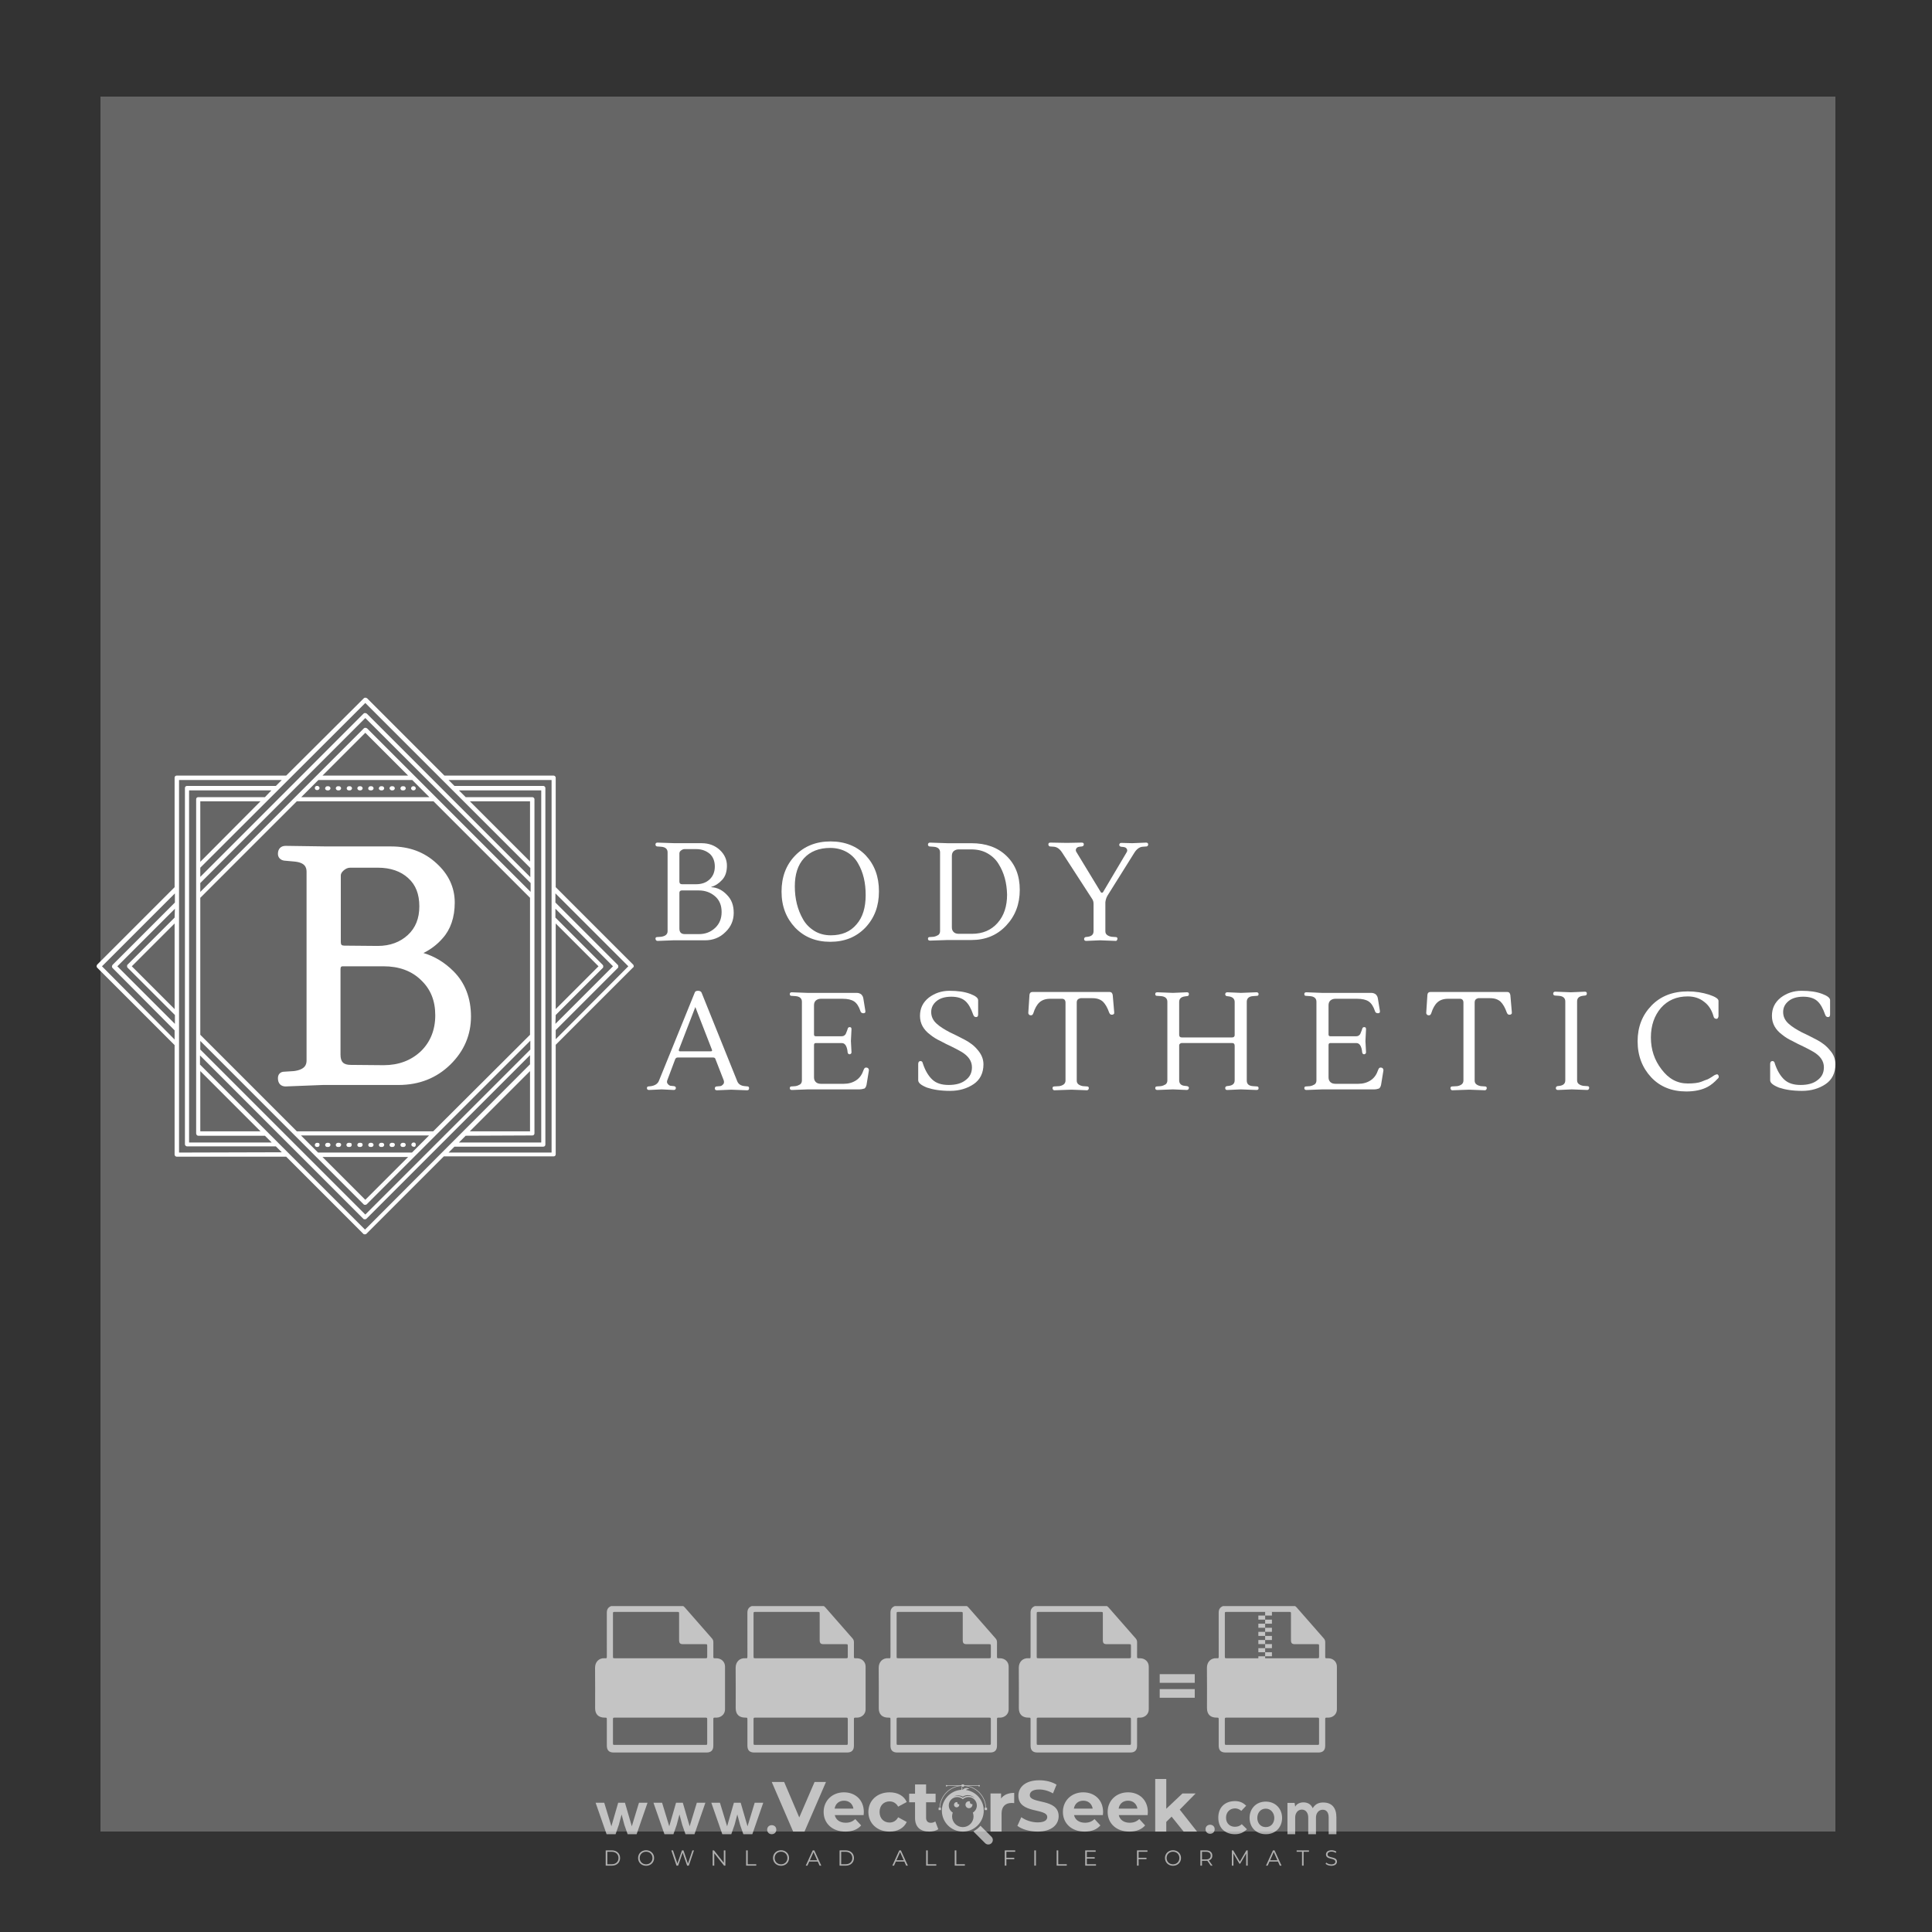 <?xml version="1.0" encoding="iso-8859-1"?>
<!-- Generator: Adobe Illustrator 27.0.0, SVG Export Plug-In . SVG Version: 6.00 Build 0)  -->
<svg version="1.1" id="Layer_1" xmlns="http://www.w3.org/2000/svg" xmlns:xlink="http://www.w3.org/1999/xlink" x="0px" y="0px"
	 viewBox="0 0 500 500" style="enable-background:new 0 0 500 500;" xml:space="preserve">
<rect x="0" y="0" width="500" height="500" fill="#333333" stroke="none"/>
<rect x="26" y="25" style="fill:#666666;" width="449" height="449"/>
<g id="watermark_1_">
	<g>
		<g id="watermark" style="opacity:0.61;">
			<g>
				<g>
					<g>
						<g>
							<polygon style="fill:#FFFFFF;" points="213.765,461.172 208.204,474.017 205.268,474.017 199.726,461.172 202.938,461.172 
								206.846,470.347 210.81,461.172 							"/>
						</g>
						<g>
							<path style="fill:#FFFFFF;" d="M223.507,469.741h-7.469c0.275,1.23,1.321,1.982,2.826,1.982c1.046,0,1.798-0.312,2.477-0.954
								l1.523,1.651c-0.917,1.046-2.294,1.597-4.074,1.597c-3.413,0-5.634-2.147-5.634-5.083c0-2.954,2.257-5.083,5.267-5.083
								c2.899,0,5.138,1.945,5.138,5.12C223.562,469.191,223.526,469.503,223.507,469.741 M216.002,468.071h4.863
								c-0.202-1.248-1.138-2.055-2.422-2.055C217.139,466.016,216.204,466.805,216.002,468.071"/>
						</g>
						<g>
							<path style="fill:#FFFFFF;" d="M224.735,468.934c0-2.973,2.294-5.083,5.505-5.083c2.074,0,3.707,0.899,4.423,2.514
								l-2.22,1.193c-0.532-0.936-1.321-1.358-2.221-1.358c-1.45,0-2.587,1.009-2.587,2.734c0,1.725,1.138,2.734,2.587,2.734
								c0.899,0,1.688-0.404,2.221-1.358l2.22,1.211c-0.716,1.578-2.349,2.495-4.423,2.495
								C227.029,474.017,224.735,471.907,224.735,468.934"/>
						</g>
						<g>
							<path style="fill:#FFFFFF;" d="M242.828,473.393c-0.587,0.422-1.45,0.624-2.331,0.624c-2.33,0-3.688-1.193-3.688-3.542
								v-4.055h-1.523v-2.202h1.523v-2.404h2.863v2.404h2.459v2.202h-2.459v4.019c0,0.844,0.458,1.303,1.229,1.303
								c0.422,0,0.844-0.128,1.156-0.367L242.828,473.393z"/>
						</g>
					</g>
					<g>
						<path style="fill:#FFFFFF;" d="M262.474,463.997v2.643c-0.238-0.018-0.422-0.037-0.642-0.037
							c-1.578,0-2.624,0.862-2.624,2.753v4.661h-2.863v-9.873h2.734v1.303C259.776,464.493,260.951,463.997,262.474,463.997"/>
					</g>
					<g>
						<path style="fill:#FFFFFF;" d="M263.299,472.53l1.009-2.239c1.083,0.789,2.697,1.339,4.239,1.339
							c1.762,0,2.477-0.587,2.477-1.376c0-2.404-7.469-0.752-7.469-5.524c0-2.184,1.762-4,5.413-4c1.615,0,3.267,0.385,4.459,1.138
							l-0.918,2.257c-1.193-0.679-2.422-1.009-3.56-1.009c-1.761,0-2.44,0.66-2.44,1.468c0,2.367,7.468,0.734,7.468,5.45
							c0,2.147-1.78,3.982-5.45,3.982C266.492,474.017,264.437,473.411,263.299,472.53"/>
					</g>
					<g>
						<path style="fill:#FFFFFF;" d="M285.428,469.741h-7.469c0.275,1.23,1.321,1.982,2.826,1.982c1.046,0,1.798-0.312,2.477-0.954
							l1.523,1.651c-0.918,1.046-2.294,1.597-4.074,1.597c-3.413,0-5.634-2.147-5.634-5.083c0-2.954,2.257-5.083,5.267-5.083
							c2.9,0,5.138,1.945,5.138,5.12C285.484,469.191,285.447,469.503,285.428,469.741 M277.923,468.071h4.863
							c-0.202-1.248-1.138-2.055-2.422-2.055C279.061,466.016,278.125,466.805,277.923,468.071"/>
					</g>
					<g>
						<path style="fill:#FFFFFF;" d="M297.007,469.741h-7.469c0.275,1.23,1.321,1.982,2.826,1.982c1.046,0,1.798-0.312,2.477-0.954
							l1.523,1.651c-0.918,1.046-2.294,1.597-4.074,1.597c-3.413,0-5.634-2.147-5.634-5.083c0-2.954,2.257-5.083,5.267-5.083
							c2.899,0,5.138,1.945,5.138,5.12C297.062,469.191,297.025,469.503,297.007,469.741 M289.501,468.071h4.863
							c-0.202-1.248-1.138-2.055-2.422-2.055C290.639,466.016,289.703,466.805,289.501,468.071"/>
					</g>
					<g>
						<polygon style="fill:#FFFFFF;" points="303.208,470.145 301.831,471.503 301.831,474.017 298.969,474.017 298.969,460.401 
							301.831,460.401 301.831,468.108 306.016,464.144 309.429,464.144 305.318,468.328 309.796,474.017 306.327,474.017 						"/>
					</g>
					<g>
						<path style="fill:#FFFFFF;" d="M256.601,475.359L256.601,475.359l-2.86-2.86c-0.435,0.508-0.953,0.943-1.534,1.284
							c-0.092,0.069-0.186,0.136-0.283,0.199l3.027,3.027c0.456,0.456,1.195,0.456,1.65,0
							C257.057,476.554,257.057,475.815,256.601,475.359"/>
					</g>
					<g>
						<path style="fill:#FFFFFF;" d="M249.984,463.244c0.221-0.173,0.495-0.281,0.797-0.281c0.042,0,0.083,0.002,0.124,0.006
							c-0.214-0.156-0.478-0.249-0.764-0.249c-0.395,0-0.744,0.18-0.981,0.458c-0.051,0-0.1,0.006-0.151,0.008
							c0.039-0.077,0.064-0.162,0.064-0.255c0-0.234-0.143-0.434-0.346-0.519c0.087,0.126,0.138,0.279,0.138,0.445
							c0,0.122-0.031,0.237-0.081,0.341c-2.811,0.201-5.03,2.539-5.03,5.4c0,2.993,2.426,5.42,5.42,5.42
							c2.993,0,5.42-2.426,5.42-5.42C254.595,465.879,252.593,463.635,249.984,463.244 M247.983,464.656
							c0.435,0,0.844,0.112,1.199,0.309c0.374-0.245,0.82-0.387,1.299-0.387c0.711,0,1.348,0.312,1.784,0.806
							c-0.435-0.379-1.004-0.61-1.627-0.61c-0.449,0-0.87,0.12-1.234,0.329c-0.079,0.046-0.156,0.096-0.229,0.15
							c-0.065-0.048-0.133-0.093-0.204-0.134c-0.369-0.219-0.8-0.344-1.26-0.344c-0.3,0-0.588,0.054-0.854,0.152
							C247.196,464.754,247.578,464.656,247.983,464.656 M251.772,469.098c0.115,0.305,0.181,0.634,0.181,0.979
							c0,1.534-1.244,2.777-2.778,2.777c-1.534,0-2.777-1.243-2.777-2.777c0-0.345,0.066-0.674,0.181-0.979
							c-0.62-0.382-1.035-1.064-1.035-1.846c0-1.197,0.971-2.168,2.168-2.168c0.565,0,1.078,0.218,1.463,0.572
							c0.386-0.354,0.899-0.572,1.464-0.572c1.197,0,2.168,0.971,2.168,2.168C252.807,468.034,252.392,468.716,251.772,469.098"/>
					</g>
					<g>
						<path style="fill:#FFFFFF;" d="M251.666,467.061c0,0.497-0.404,0.901-0.901,0.901c-0.497,0-0.901-0.404-0.901-0.901
							s0.404-0.901,0.901-0.901c0.101,0,0.197,0.017,0.287,0.047c-0.03,0.062-0.045,0.132-0.045,0.204
							c0,0.273,0.221,0.494,0.494,0.494c0.05,0,0.099-0.008,0.146-0.022C251.66,466.941,251.666,467,251.666,467.061"/>
					</g>
					<g>
						<path style="fill:#FFFFFF;" d="M248.255,467.061c0,0.376-0.305,0.681-0.681,0.681c-0.376,0-0.681-0.305-0.681-0.681
							s0.305-0.681,0.681-0.681c0.076,0,0.149,0.013,0.217,0.035c-0.023,0.047-0.034,0.1-0.034,0.155
							c0,0.206,0.167,0.374,0.374,0.374c0.038,0,0.075-0.006,0.11-0.017C248.25,466.97,248.255,467.015,248.255,467.061"/>
					</g>
					<g>
						<g>
							<g>
								<rect x="242.908" y="467.83" style="fill:#FFFFFF;" width="0.616" height="0.616"/>
							</g>
							<g>
								<rect x="254.827" y="467.83" style="fill:#FFFFFF;" width="0.616" height="0.616"/>
							</g>
							<g>
								<path style="fill:#FFFFFF;" d="M255.205,468.082h-0.14c0-3.248-2.642-5.89-5.89-5.89c-3.248,0-5.89,2.642-5.89,5.89h-0.14
									c0-1.611,0.627-3.125,1.766-4.264c1.139-1.139,2.653-1.766,4.264-1.766c1.611,0,3.125,0.627,4.264,1.766
									C254.578,464.957,255.205,466.471,255.205,468.082"/>
							</g>
						</g>
						<g>
							<rect x="248.868" y="461.814" style="fill:#FFFFFF;" width="0.616" height="0.616"/>
						</g>
						<g>
							<rect x="244.95" y="462.052" style="fill:#FFFFFF;" width="8.45" height="0.14"/>
						</g>
						<g>
							<path style="fill:#FFFFFF;" d="M245.174,462.15c0,0.108-0.088,0.196-0.196,0.196c-0.108,0-0.196-0.088-0.196-0.196
								c0-0.108,0.088-0.196,0.196-0.196C245.086,461.954,245.174,462.042,245.174,462.15"/>
						</g>
						<g>
							<path style="fill:#FFFFFF;" d="M253.596,462.15c0,0.108-0.088,0.196-0.196,0.196c-0.108,0-0.196-0.088-0.196-0.196
								c0-0.108,0.088-0.196,0.196-0.196C253.509,461.954,253.596,462.042,253.596,462.15"/>
						</g>
					</g>
				</g>
				<g>
					<path style="fill:#FFFFFF;" d="M314.356,473.409c0,1.559-2.364,1.559-2.364,0C311.993,471.851,314.356,471.851,314.356,473.409
						z"/>
				</g>
				<g>
					<g>
						<g>
							<path style="fill:#FFFFFF;" d="M161.739,466.549l1.772,6.088l1.855-6.088h2.215l-2.823,8.14h-2.33l-0.837-2.396l-0.722-2.708
								l-0.722,2.708l-0.837,2.396h-2.33l-2.839-8.14h2.231l1.855,6.088l1.756-6.088H161.739z"/>
						</g>
						<g>
							<path style="fill:#FFFFFF;" d="M176.713,466.549l1.772,6.088l1.855-6.088h2.215l-2.823,8.14h-2.33l-0.837-2.396l-0.722-2.708
								l-0.722,2.708l-0.837,2.396h-2.33l-2.839-8.14h2.231l1.855,6.088l1.756-6.088H176.713z"/>
						</g>
						<g>
							<path style="fill:#FFFFFF;" d="M191.687,466.549l1.772,6.088l1.855-6.088h2.215l-2.823,8.14h-2.33l-0.837-2.396l-0.722-2.708
								l-0.722,2.708l-0.837,2.396h-2.33l-2.839-8.14h2.231l1.855,6.088l1.756-6.088H191.687z"/>
						</g>
					</g>
					<g>
						<path style="fill:#FFFFFF;" d="M200.908,473.52c0,1.559-2.364,1.559-2.364,0C198.545,471.962,200.908,471.962,200.908,473.52z
							"/>
					</g>
					<g>
						<path style="fill:#FFFFFF;" d="M322.71,473.409c-0.935,0.919-1.919,1.28-3.117,1.28c-2.346,0-4.3-1.411-4.3-4.282
							s1.953-4.284,4.3-4.284c1.149,0,2.035,0.329,2.921,1.199l-1.264,1.329c-0.476-0.428-1.066-0.64-1.623-0.64
							c-1.346,0-2.33,0.985-2.33,2.396c0,1.542,1.05,2.362,2.297,2.362c0.64,0,1.28-0.18,1.772-0.672L322.71,473.409z"/>
					</g>
					<g>
						<path style="fill:#FFFFFF;" d="M331.805,470.472c0,2.33-1.591,4.217-4.217,4.217c-2.626,0-4.201-1.887-4.201-4.217
							c0-2.314,1.609-4.217,4.185-4.217C330.149,466.255,331.805,468.158,331.805,470.472z M325.389,470.472
							c0,1.231,0.739,2.38,2.199,2.38c1.46,0,2.199-1.149,2.199-2.38c0-1.215-0.854-2.396-2.199-2.396
							C326.144,468.077,325.389,469.258,325.389,470.472z"/>
					</g>
					<g>
						<path style="fill:#FFFFFF;" d="M338.572,474.689v-4.332c0-1.068-0.559-2.035-1.658-2.035c-1.082,0-1.722,0.967-1.722,2.035
							v4.332h-2.003v-8.107h1.855l0.148,0.985c0.426-0.82,1.362-1.116,2.133-1.116c0.969,0,1.937,0.394,2.396,1.51
							c0.723-1.149,1.658-1.478,2.708-1.478c2.297,0,3.43,1.412,3.43,3.84v4.365h-2.003v-4.365c0-1.066-0.442-1.97-1.526-1.97
							c-1.082,0-1.756,0.935-1.756,2.003v4.332H338.572z"/>
					</g>
				</g>
			</g>
		</g>
		<g style="opacity:0.61;">
			<g>
				<g>
					<path style="fill:#FFFFFF;" d="M345.988,431.299c-0.006-1.224-0.959-2.121-2.189-2.14c-0.924-0.014-0.832,0.12-0.834-0.867
						c-0.003-1.097-0.007-2.194,0.003-3.292c0.003-0.379-0.112-0.691-0.362-0.976c-2.342-2.668-4.678-5.342-7.019-8.011
						c-0.12-0.137-0.275-0.244-0.414-0.366c-6.214,0-12.427,0-18.641,0c-0.794,0.293-1.14,0.868-1.138,1.709
						c0.01,3.748,0.004,7.496,0.004,11.243c0,0.556-0.003,0.589-0.55,0.551c-1.497-0.102-2.516,0.986-2.497,2.492
						c0.044,3.476,0.013,6.953,0.014,10.429c0.001,1.58,0.867,2.443,2.45,2.449c0.582,0.002,0.582,0.002,0.582,0.6
						c0,2.219-0.001,4.438,0.001,6.657c0.001,1.192,0.58,1.771,1.768,1.771c8.013,0.001,16.027,0.001,24.04,0
						c1.168,0,1.755-0.583,1.757-1.745c0.002-2.256,0-4.512,0.001-6.768c0-0.512,0.002-0.511,0.52-0.515
						c0.271-0.002,0.541,0.008,0.809-0.058c0.996-0.246,1.69-1.044,1.694-2.069C346.003,438.696,346.005,434.997,345.988,431.299z
						 M317.537,417.162c5.337,0,10.674,0,16.01,0c0.548,0,0.554,0.007,0.554,0.561c0.001,2.243-0.001,4.486,0.001,6.73
						c0.001,0.811,0.249,1.059,1.06,1.059c1.91,0.001,3.821,0,5.731,0.001c0.458,0,0.479,0.021,0.481,0.483
						c0.003,0.887,0.002,1.775,0,2.662c-0.001,0.477-0.024,0.498-0.504,0.499c-3.895,0.001-7.79,0-11.684,0
						c-3.882,0-7.765,0-11.647,0c-0.55,0-0.552-0.001-0.552-0.561c-0.001-3.624-0.001-7.247,0-10.871
						C316.987,417.166,316.991,417.162,317.537,417.162z M340.822,451.579c-3.883,0.001-7.766,0-11.65,0c-3.871,0-7.742,0-11.613,0
						c-0.572,0-0.574-0.002-0.574-0.579c-0.001-1.997-0.001-3.994,0.001-5.991c0-0.464,0.023-0.486,0.478-0.487
						c7.803-0.001,15.607-0.001,23.41,0c0.478,0,0.499,0.02,0.499,0.503c0.002,1.997,0.001,3.994,0,5.991
						C341.375,451.574,341.37,451.579,340.822,451.579z"/>
				</g>
				<g>
					<g>
						<rect x="327.418" y="417.053" style="fill:#FFFFFF;" width="1.757" height="1.054"/>
					</g>
					<g>
						<rect x="325.662" y="418.107" style="fill:#FFFFFF;" width="1.757" height="1.054"/>
					</g>
					<g>
						<rect x="327.418" y="419.161" style="fill:#FFFFFF;" width="1.757" height="1.054"/>
					</g>
					<g>
						<rect x="325.662" y="420.215" style="fill:#FFFFFF;" width="1.757" height="1.054"/>
					</g>
					<g>
						<rect x="327.418" y="421.269" style="fill:#FFFFFF;" width="1.757" height="1.054"/>
					</g>
					<g>
						<rect x="325.662" y="422.323" style="fill:#FFFFFF;" width="1.757" height="1.054"/>
					</g>
					<g>
						<rect x="327.418" y="423.378" style="fill:#FFFFFF;" width="1.757" height="1.054"/>
					</g>
					<g>
						<rect x="325.662" y="424.432" style="fill:#FFFFFF;" width="1.757" height="1.054"/>
					</g>
					<g>
						<rect x="327.418" y="425.486" style="fill:#FFFFFF;" width="1.757" height="1.054"/>
					</g>
					<g>
						<rect x="325.662" y="426.54" style="fill:#FFFFFF;" width="1.757" height="1.054"/>
					</g>
					<g>
						<rect x="327.418" y="427.594" style="fill:#FFFFFF;" width="1.757" height="1.054"/>
					</g>
					<g>
						<rect x="325.662" y="428.648" style="fill:#FFFFFF;" width="1.757" height="1.054"/>
					</g>
				</g>
			</g>
			<g>
				<path style="fill:#FFFFFF;" d="M187.637,431.299c-0.006-1.224-0.959-2.121-2.189-2.14c-0.924-0.014-0.832,0.12-0.834-0.867
					c-0.003-1.097-0.007-2.194,0.003-3.292c0.003-0.379-0.112-0.691-0.362-0.976c-2.342-2.668-4.678-5.342-7.019-8.011
					c-0.12-0.137-0.275-0.244-0.414-0.366c-6.214,0-12.427,0-18.641,0c-0.794,0.293-1.14,0.868-1.138,1.709
					c0.01,3.748,0.004,7.496,0.004,11.243c0,0.556-0.003,0.589-0.55,0.551c-1.497-0.102-2.516,0.986-2.497,2.492
					c0.044,3.476,0.013,6.953,0.014,10.429c0.001,1.58,0.867,2.443,2.45,2.449c0.582,0.002,0.582,0.002,0.582,0.6
					c0,2.219-0.001,4.438,0.001,6.657c0.001,1.192,0.58,1.771,1.768,1.771c8.013,0.001,16.027,0.001,24.04,0
					c1.168,0,1.755-0.583,1.757-1.745c0.002-2.256,0-4.512,0.001-6.768c0-0.512,0.002-0.511,0.52-0.515
					c0.271-0.002,0.541,0.008,0.809-0.058c0.996-0.246,1.69-1.044,1.694-2.069C187.652,438.696,187.655,434.997,187.637,431.299z
					 M159.187,417.162c5.337,0,10.674,0,16.01,0c0.548,0,0.554,0.007,0.554,0.561c0.001,2.243-0.001,4.486,0.001,6.73
					c0.001,0.811,0.249,1.059,1.06,1.059c1.91,0.001,3.821,0,5.731,0.001c0.458,0,0.479,0.021,0.481,0.483
					c0.003,0.887,0.002,1.775,0,2.662c-0.001,0.477-0.024,0.498-0.504,0.499c-3.895,0.001-7.79,0-11.684,0
					c-3.882,0-7.765,0-11.647,0c-0.55,0-0.552-0.001-0.552-0.561c-0.001-3.624-0.001-7.247,0-10.871
					C158.636,417.166,158.64,417.162,159.187,417.162z M182.472,451.579c-3.883,0.001-7.766,0-11.65,0c-3.871,0-7.742,0-11.613,0
					c-0.572,0-0.574-0.002-0.574-0.579c-0.001-1.997-0.001-3.994,0.001-5.991c0-0.464,0.023-0.486,0.478-0.487
					c7.803-0.001,15.607-0.001,23.41,0c0.478,0,0.499,0.02,0.499,0.503c0.002,1.997,0.001,3.994,0,5.991
					C183.024,451.574,183.019,451.579,182.472,451.579z"/>
			</g>
			<g>
				<path style="fill:#FFFFFF;" d="M159.779,440.669v-7.897h2.779c0.375,0,0.726,0.061,1.053,0.182
					c0.327,0.121,0.612,0.292,0.855,0.513c0.242,0.221,0.434,0.483,0.573,0.789c0.14,0.305,0.21,0.642,0.21,1.009
					c0,0.375-0.07,0.715-0.21,1.02c-0.14,0.305-0.331,0.568-0.573,0.789c-0.243,0.221-0.528,0.392-0.855,0.513
					c-0.327,0.121-0.678,0.182-1.053,0.182h-1.29v2.901H159.779z M162.58,436.356c0.39,0,0.684-0.111,0.882-0.331
					c0.199-0.22,0.298-0.474,0.298-0.761c0-0.14-0.024-0.276-0.072-0.408c-0.048-0.132-0.121-0.248-0.221-0.347
					c-0.099-0.099-0.223-0.178-0.37-0.237c-0.147-0.059-0.32-0.089-0.518-0.089h-1.312v2.173H162.58z"/>
				<path style="fill:#FFFFFF;" d="M166.308,432.771h1.731l3.177,5.294h0.088l-0.088-1.522v-3.772h1.478v7.897h-1.566l-3.353-5.592
					h-0.088l0.088,1.522v4.07h-1.467V432.771z"/>
				<path style="fill:#FFFFFF;" d="M177.922,436.334h3.872c0.022,0.089,0.04,0.195,0.055,0.32c0.014,0.125,0.022,0.25,0.022,0.375
					c0,0.507-0.077,0.985-0.231,1.434c-0.154,0.449-0.397,0.849-0.728,1.202c-0.353,0.375-0.776,0.666-1.268,0.871
					c-0.493,0.206-1.055,0.309-1.688,0.309c-0.574,0-1.114-0.103-1.622-0.309c-0.507-0.206-0.948-0.492-1.323-0.86
					c-0.375-0.367-0.673-0.803-0.894-1.307c-0.221-0.504-0.331-1.053-0.331-1.649c0-0.595,0.11-1.145,0.331-1.649
					c0.221-0.504,0.518-0.939,0.894-1.307c0.375-0.367,0.816-0.654,1.323-0.86c0.507-0.206,1.048-0.309,1.622-0.309
					c0.64,0,1.211,0.11,1.715,0.331c0.504,0.221,0.935,0.526,1.296,0.915l-1.025,1.004c-0.258-0.272-0.544-0.48-0.861-0.623
					c-0.316-0.143-0.695-0.215-1.136-0.215c-0.361,0-0.703,0.065-1.026,0.193c-0.324,0.129-0.607,0.311-0.85,0.546
					c-0.242,0.235-0.436,0.52-0.579,0.855c-0.143,0.335-0.215,0.708-0.215,1.119c0,0.412,0.072,0.785,0.215,1.12
					c0.143,0.335,0.338,0.62,0.584,0.855c0.246,0.235,0.531,0.418,0.855,0.546c0.323,0.129,0.669,0.193,1.037,0.193
					c0.419,0,0.773-0.061,1.064-0.182c0.29-0.121,0.538-0.278,0.744-0.469c0.148-0.132,0.275-0.3,0.381-0.502
					c0.106-0.202,0.189-0.428,0.248-0.678h-2.482V436.334z"/>
			</g>
			<g>
				<path style="fill:#FFFFFF;" d="M224.019,431.299c-0.006-1.224-0.959-2.121-2.189-2.14c-0.924-0.014-0.832,0.12-0.834-0.867
					c-0.003-1.097-0.007-2.194,0.003-3.292c0.003-0.379-0.112-0.691-0.362-0.976c-2.342-2.668-4.678-5.342-7.019-8.011
					c-0.12-0.137-0.275-0.244-0.414-0.366c-6.214,0-12.427,0-18.641,0c-0.794,0.293-1.14,0.868-1.138,1.709
					c0.01,3.748,0.004,7.496,0.004,11.243c0,0.556-0.003,0.589-0.55,0.551c-1.497-0.102-2.516,0.986-2.497,2.492
					c0.044,3.476,0.013,6.953,0.014,10.429c0.001,1.58,0.867,2.443,2.45,2.449c0.582,0.002,0.582,0.002,0.582,0.6
					c0,2.219-0.001,4.438,0.001,6.657c0.001,1.192,0.58,1.771,1.768,1.771c8.013,0.001,16.027,0.001,24.04,0
					c1.168,0,1.755-0.583,1.757-1.745c0.002-2.256,0-4.512,0.001-6.768c0-0.512,0.002-0.511,0.52-0.515
					c0.271-0.002,0.541,0.008,0.809-0.058c0.997-0.246,1.69-1.044,1.694-2.069C224.034,438.696,224.036,434.997,224.019,431.299z
					 M195.568,417.162c5.337,0,10.674,0,16.01,0c0.548,0,0.554,0.007,0.554,0.561c0.001,2.243-0.001,4.486,0.001,6.73
					c0.001,0.811,0.249,1.059,1.06,1.059c1.91,0.001,3.821,0,5.731,0.001c0.458,0,0.479,0.021,0.481,0.483
					c0.003,0.887,0.002,1.775,0,2.662c-0.001,0.477-0.024,0.498-0.504,0.499c-3.895,0.001-7.79,0-11.684,0
					c-3.882,0-7.765,0-11.647,0c-0.55,0-0.552-0.001-0.552-0.561c-0.001-3.624-0.001-7.247,0-10.871
					C195.018,417.166,195.022,417.162,195.568,417.162z M218.854,451.579c-3.883,0.001-7.766,0-11.65,0c-3.871,0-7.742,0-11.613,0
					c-0.572,0-0.574-0.002-0.574-0.579c-0.001-1.997-0.001-3.994,0.001-5.991c0-0.464,0.023-0.486,0.478-0.487
					c7.803-0.001,15.607-0.001,23.41,0c0.478,0,0.499,0.02,0.499,0.503c0.002,1.997,0.001,3.994,0,5.991
					C219.406,451.574,219.401,451.579,218.854,451.579z"/>
			</g>
			<g>
				<path style="fill:#FFFFFF;" d="M205.111,432.771h1.699l2.967,7.897h-1.644l-0.651-1.886h-3.044l-0.651,1.886h-1.643
					L205.111,432.771z M206.997,437.415l-0.706-1.974l-0.287-0.96h-0.088l-0.287,0.96l-0.706,1.974H206.997z"/>
				<path style="fill:#FFFFFF;" d="M211.331,434.536c-0.125,0-0.245-0.024-0.359-0.072c-0.114-0.048-0.213-0.114-0.298-0.199
					c-0.084-0.084-0.151-0.182-0.198-0.292c-0.048-0.11-0.072-0.232-0.072-0.364s0.024-0.254,0.072-0.364
					c0.048-0.11,0.114-0.208,0.198-0.292c0.084-0.084,0.184-0.151,0.298-0.198c0.114-0.048,0.233-0.072,0.359-0.072
					c0.257,0,0.478,0.09,0.662,0.27c0.184,0.181,0.276,0.399,0.276,0.656s-0.092,0.476-0.276,0.656
					C211.809,434.446,211.589,434.536,211.331,434.536z M210.615,440.669v-5.404h1.445v5.404H210.615z"/>
			</g>
			<g>
				<path style="fill:#FFFFFF;" d="M261.044,431.299c-0.006-1.224-0.959-2.121-2.189-2.14c-0.924-0.014-0.832,0.12-0.834-0.867
					c-0.003-1.097-0.007-2.194,0.003-3.292c0.003-0.379-0.112-0.691-0.362-0.976c-2.342-2.668-4.678-5.342-7.019-8.011
					c-0.12-0.137-0.275-0.244-0.414-0.366c-6.214,0-12.427,0-18.641,0c-0.794,0.293-1.14,0.868-1.138,1.709
					c0.01,3.748,0.004,7.496,0.004,11.243c0,0.556-0.003,0.589-0.55,0.551c-1.497-0.102-2.516,0.986-2.497,2.492
					c0.044,3.476,0.013,6.953,0.014,10.429c0.001,1.58,0.867,2.443,2.45,2.449c0.582,0.002,0.582,0.002,0.582,0.6
					c0,2.219-0.001,4.438,0.001,6.657c0.001,1.192,0.58,1.771,1.768,1.771c8.013,0.001,16.027,0.001,24.04,0
					c1.168,0,1.755-0.583,1.757-1.745c0.002-2.256,0-4.512,0.001-6.768c0-0.512,0.002-0.511,0.52-0.515
					c0.271-0.002,0.541,0.008,0.809-0.058c0.996-0.246,1.69-1.044,1.694-2.069C261.059,438.696,261.061,434.997,261.044,431.299z
					 M232.593,417.162c5.337,0,10.674,0,16.01,0c0.548,0,0.554,0.007,0.554,0.561c0.001,2.243-0.001,4.486,0.001,6.73
					c0.001,0.811,0.249,1.059,1.06,1.059c1.91,0.001,3.821,0,5.731,0.001c0.458,0,0.479,0.021,0.481,0.483
					c0.003,0.887,0.002,1.775,0,2.662c-0.001,0.477-0.024,0.498-0.504,0.499c-3.895,0.001-7.79,0-11.684,0
					c-3.882,0-7.765,0-11.647,0c-0.55,0-0.552-0.001-0.552-0.561c-0.001-3.624-0.001-7.247,0-10.871
					C232.042,417.166,232.047,417.162,232.593,417.162z M255.878,451.579c-3.883,0.001-7.766,0-11.65,0c-3.871,0-7.742,0-11.613,0
					c-0.572,0-0.574-0.002-0.574-0.579c-0.001-1.997-0.001-3.994,0.001-5.991c0-0.464,0.023-0.486,0.478-0.487
					c7.803-0.001,15.607-0.001,23.41,0c0.478,0,0.499,0.02,0.499,0.503c0.002,1.997,0.001,3.994,0,5.991
					C256.431,451.574,256.426,451.579,255.878,451.579z"/>
			</g>
			<g>
				<path style="fill:#FFFFFF;" d="M236.361,440.845c-0.338,0-0.662-0.048-0.971-0.143c-0.309-0.095-0.592-0.239-0.849-0.43
					c-0.257-0.191-0.481-0.425-0.673-0.7c-0.191-0.276-0.342-0.597-0.452-0.965l1.401-0.551c0.103,0.397,0.283,0.726,0.54,0.987
					c0.257,0.261,0.596,0.392,1.015,0.392c0.154,0,0.303-0.02,0.447-0.061c0.143-0.04,0.272-0.099,0.386-0.176
					s0.204-0.175,0.27-0.292c0.066-0.118,0.099-0.254,0.099-0.408c0-0.147-0.026-0.279-0.077-0.397
					c-0.051-0.117-0.138-0.227-0.259-0.331c-0.121-0.103-0.28-0.202-0.475-0.298c-0.195-0.095-0.435-0.195-0.722-0.298l-0.485-0.176
					c-0.213-0.073-0.429-0.173-0.645-0.298c-0.217-0.125-0.413-0.276-0.59-0.452c-0.177-0.176-0.322-0.384-0.436-0.623
					c-0.114-0.239-0.171-0.509-0.171-0.81c0-0.309,0.06-0.597,0.182-0.866c0.121-0.268,0.294-0.503,0.518-0.706
					c0.224-0.202,0.492-0.36,0.805-0.474s0.66-0.171,1.042-0.171c0.397,0,0.74,0.053,1.031,0.16
					c0.291,0.107,0.537,0.243,0.739,0.408c0.202,0.165,0.366,0.348,0.491,0.546c0.125,0.199,0.217,0.386,0.276,0.563l-1.312,0.551
					c-0.074-0.221-0.208-0.419-0.402-0.596c-0.195-0.176-0.462-0.265-0.8-0.265c-0.324,0-0.592,0.075-0.805,0.226
					c-0.213,0.151-0.32,0.348-0.32,0.59c0,0.235,0.103,0.436,0.309,0.601c0.206,0.165,0.533,0.325,0.982,0.48l0.497,0.165
					c0.316,0.111,0.605,0.237,0.866,0.381c0.261,0.143,0.485,0.314,0.673,0.513c0.187,0.199,0.331,0.425,0.43,0.678
					c0.1,0.254,0.149,0.546,0.149,0.877c0,0.412-0.083,0.767-0.248,1.064c-0.165,0.298-0.377,0.542-0.634,0.734
					c-0.258,0.191-0.548,0.335-0.872,0.43C236.986,440.797,236.67,440.845,236.361,440.845z"/>
				<path style="fill:#FFFFFF;" d="M239.516,432.771h1.61l1.633,4.754l0.287,1.015h0.088l0.309-1.015l1.699-4.754h1.61l-2.879,7.897
					h-1.566L239.516,432.771z"/>
				<path style="fill:#FFFFFF;" d="M251.097,436.334h3.871c0.022,0.089,0.04,0.195,0.055,0.32c0.015,0.125,0.023,0.25,0.023,0.375
					c0,0.507-0.078,0.985-0.232,1.434c-0.154,0.449-0.397,0.849-0.728,1.202c-0.353,0.375-0.775,0.666-1.268,0.871
					c-0.493,0.206-1.055,0.309-1.688,0.309c-0.574,0-1.114-0.103-1.621-0.309c-0.507-0.206-0.949-0.492-1.324-0.86
					c-0.375-0.367-0.673-0.803-0.894-1.307c-0.22-0.504-0.331-1.053-0.331-1.649c0-0.595,0.11-1.145,0.331-1.649
					c0.221-0.504,0.518-0.939,0.894-1.307c0.375-0.367,0.816-0.654,1.324-0.86c0.507-0.206,1.047-0.309,1.621-0.309
					c0.64,0,1.211,0.11,1.715,0.331c0.504,0.221,0.936,0.526,1.296,0.915l-1.026,1.004c-0.257-0.272-0.544-0.48-0.861-0.623
					c-0.316-0.143-0.694-0.215-1.136-0.215c-0.36,0-0.702,0.065-1.026,0.193c-0.323,0.129-0.607,0.311-0.849,0.546
					c-0.243,0.235-0.436,0.52-0.579,0.855c-0.143,0.335-0.215,0.708-0.215,1.119c0,0.412,0.072,0.785,0.215,1.12
					c0.143,0.335,0.338,0.62,0.585,0.855c0.246,0.235,0.531,0.418,0.854,0.546c0.324,0.129,0.669,0.193,1.037,0.193
					c0.419,0,0.774-0.061,1.064-0.182c0.29-0.121,0.539-0.278,0.745-0.469c0.147-0.132,0.274-0.3,0.38-0.502
					c0.107-0.202,0.189-0.428,0.248-0.678h-2.482V436.334z"/>
			</g>
			<g>
				<path style="fill:#FFFFFF;" d="M297.3,431.299c-0.006-1.224-0.959-2.121-2.189-2.14c-0.924-0.014-0.832,0.12-0.834-0.867
					c-0.003-1.097-0.007-2.194,0.003-3.292c0.003-0.379-0.112-0.691-0.362-0.976c-2.342-2.668-4.678-5.342-7.019-8.011
					c-0.12-0.137-0.275-0.244-0.414-0.366c-6.214,0-12.427,0-18.641,0c-0.794,0.293-1.14,0.868-1.138,1.709
					c0.01,3.748,0.004,7.496,0.004,11.243c0,0.556-0.003,0.589-0.55,0.551c-1.497-0.102-2.516,0.986-2.497,2.492
					c0.044,3.476,0.013,6.953,0.014,10.429c0.001,1.58,0.867,2.443,2.45,2.449c0.582,0.002,0.582,0.002,0.582,0.6
					c0,2.219-0.001,4.438,0.001,6.657c0.001,1.192,0.58,1.771,1.768,1.771c8.013,0.001,16.027,0.001,24.04,0
					c1.168,0,1.755-0.583,1.757-1.745c0.002-2.256,0-4.512,0.001-6.768c0-0.512,0.002-0.511,0.52-0.515
					c0.271-0.002,0.541,0.008,0.809-0.058c0.996-0.246,1.69-1.044,1.694-2.069C297.315,438.696,297.318,434.997,297.3,431.299z
					 M268.85,417.162c5.337,0,10.674,0,16.01,0c0.548,0,0.554,0.007,0.554,0.561c0.001,2.243-0.001,4.486,0.001,6.73
					c0.001,0.811,0.249,1.059,1.06,1.059c1.91,0.001,3.821,0,5.731,0.001c0.458,0,0.479,0.021,0.481,0.483
					c0.003,0.887,0.002,1.775,0,2.662c-0.001,0.477-0.024,0.498-0.504,0.499c-3.895,0.001-7.79,0-11.684,0
					c-3.882,0-7.765,0-11.647,0c-0.55,0-0.552-0.001-0.552-0.561c-0.001-3.624-0.001-7.247,0-10.871
					C268.299,417.166,268.303,417.162,268.85,417.162z M292.135,451.579c-3.883,0.001-7.766,0-11.65,0c-3.871,0-7.742,0-11.613,0
					c-0.572,0-0.574-0.002-0.574-0.579c-0.001-1.997-0.001-3.994,0.001-5.991c0-0.464,0.023-0.486,0.478-0.487
					c7.803-0.001,15.607-0.001,23.41,0c0.478,0,0.499,0.02,0.499,0.503c0.001,1.997,0.001,3.994,0,5.991
					C292.687,451.574,292.682,451.579,292.135,451.579z"/>
			</g>
			<g>
				<path style="fill:#FFFFFF;" d="M272.966,434.183v1.831h3.165v1.412h-3.165v1.831h3.518v1.412h-5.007v-7.897h5.007v1.412H272.966
					z"/>
				<path style="fill:#FFFFFF;" d="M277.852,440.669v-7.897h2.779c0.375,0,0.726,0.061,1.053,0.182
					c0.327,0.121,0.612,0.292,0.855,0.513c0.243,0.221,0.434,0.483,0.574,0.789c0.14,0.305,0.209,0.642,0.209,1.009
					c0,0.375-0.07,0.715-0.209,1.02c-0.14,0.305-0.331,0.568-0.574,0.789c-0.243,0.221-0.528,0.392-0.855,0.513
					c-0.327,0.121-0.678,0.182-1.053,0.182h-1.29v2.901H277.852z M280.653,436.356c0.389,0,0.684-0.111,0.882-0.331
					c0.199-0.22,0.298-0.474,0.298-0.761c0-0.14-0.024-0.276-0.072-0.408c-0.048-0.132-0.121-0.248-0.221-0.347
					c-0.099-0.099-0.222-0.178-0.37-0.237c-0.147-0.059-0.32-0.089-0.518-0.089h-1.312v2.173H280.653z"/>
				<path style="fill:#FFFFFF;" d="M286.797,440.845c-0.338,0-0.662-0.048-0.971-0.143c-0.309-0.095-0.592-0.239-0.849-0.43
					c-0.257-0.191-0.482-0.425-0.673-0.7c-0.191-0.276-0.342-0.597-0.452-0.965l1.401-0.551c0.103,0.397,0.283,0.726,0.541,0.987
					c0.257,0.261,0.595,0.392,1.015,0.392c0.154,0,0.303-0.02,0.447-0.061c0.143-0.04,0.272-0.099,0.386-0.176
					c0.114-0.077,0.204-0.175,0.27-0.292c0.066-0.118,0.1-0.254,0.1-0.408c0-0.147-0.026-0.279-0.077-0.397
					c-0.051-0.117-0.138-0.227-0.259-0.331c-0.121-0.103-0.279-0.202-0.474-0.298c-0.195-0.095-0.436-0.195-0.723-0.298
					l-0.485-0.176c-0.213-0.073-0.428-0.173-0.645-0.298c-0.217-0.125-0.414-0.276-0.59-0.452c-0.176-0.176-0.322-0.384-0.436-0.623
					c-0.114-0.239-0.171-0.509-0.171-0.81c0-0.309,0.061-0.597,0.182-0.866c0.121-0.268,0.294-0.503,0.518-0.706
					c0.224-0.202,0.493-0.36,0.805-0.474c0.312-0.114,0.66-0.171,1.042-0.171c0.397,0,0.741,0.053,1.031,0.16
					c0.29,0.107,0.537,0.243,0.739,0.408c0.202,0.165,0.365,0.348,0.491,0.546c0.125,0.199,0.217,0.386,0.276,0.563l-1.312,0.551
					c-0.074-0.221-0.208-0.419-0.403-0.596c-0.195-0.176-0.462-0.265-0.799-0.265c-0.324,0-0.592,0.075-0.805,0.226
					c-0.213,0.151-0.32,0.348-0.32,0.59c0,0.235,0.103,0.436,0.309,0.601c0.206,0.165,0.533,0.325,0.982,0.48l0.496,0.165
					c0.316,0.111,0.605,0.237,0.866,0.381c0.261,0.143,0.485,0.314,0.673,0.513c0.187,0.199,0.331,0.425,0.43,0.678
					c0.099,0.254,0.149,0.546,0.149,0.877c0,0.412-0.083,0.767-0.248,1.064c-0.165,0.298-0.377,0.542-0.634,0.734
					c-0.258,0.191-0.548,0.335-0.872,0.43C287.422,440.797,287.105,440.845,286.797,440.845z"/>
			</g>
			<g>
				<path style="fill:#FFFFFF;" d="M321.394,439.168l4.004-4.985h-3.827v-1.412h5.559v1.5l-3.96,4.985h4.004v1.412h-5.779V439.168z"
					/>
				<path style="fill:#FFFFFF;" d="M328.409,432.771h1.489v7.897h-1.489V432.771z"/>
				<path style="fill:#FFFFFF;" d="M331.486,440.669v-7.897h2.779c0.375,0,0.726,0.061,1.053,0.182
					c0.327,0.121,0.612,0.292,0.855,0.513s0.434,0.483,0.574,0.789c0.14,0.305,0.209,0.642,0.209,1.009
					c0,0.375-0.07,0.715-0.209,1.02c-0.14,0.305-0.331,0.568-0.574,0.789c-0.243,0.221-0.528,0.392-0.855,0.513
					c-0.327,0.121-0.678,0.182-1.053,0.182h-1.29v2.901H331.486z M334.288,436.356c0.389,0,0.684-0.111,0.882-0.331
					c0.199-0.22,0.298-0.474,0.298-0.761c0-0.14-0.024-0.276-0.072-0.408c-0.048-0.132-0.121-0.248-0.221-0.347
					c-0.099-0.099-0.222-0.178-0.37-0.237c-0.147-0.059-0.32-0.089-0.518-0.089h-1.312v2.173H334.288z"/>
			</g>
		</g>
		<g style="opacity:0.61;">
			<path style="fill:#FFFFFF;" d="M300.133,433.27h9.067v2.242h-9.067V433.27z M300.133,437.136h9.067v2.243h-9.067V437.136z"/>
		</g>
	</g>
	<g style="opacity:0.61;">
		<path style="fill:#FFFFFF;" d="M156.756,478.878h1.607c1.263,0,2.114,0.812,2.114,1.974c0,1.161-0.851,1.973-2.114,1.973h-1.607
			V478.878z M158.34,482.464c1.049,0,1.725-0.665,1.725-1.612c0-0.947-0.677-1.613-1.725-1.613h-1.167v3.225H158.34z"/>
		<path style="fill:#FFFFFF;" d="M165.139,480.851c0-1.15,0.879-2.007,2.075-2.007c1.184,0,2.069,0.851,2.069,2.007
			c0,1.156-0.885,2.007-2.069,2.007C166.019,482.858,165.139,482.002,165.139,480.851z M168.866,480.851
			c0-0.942-0.705-1.635-1.652-1.635c-0.953,0-1.663,0.693-1.663,1.635c0,0.941,0.71,1.635,1.663,1.635
			C168.162,482.486,168.866,481.793,168.866,480.851z"/>
		<path style="fill:#FFFFFF;" d="M179.596,478.878l-1.331,3.947h-0.44l-1.156-3.366l-1.161,3.366h-0.434l-1.331-3.947h0.429
			l1.139,3.394l1.178-3.394h0.389l1.161,3.411l1.156-3.411H179.596z"/>
		<path style="fill:#FFFFFF;" d="M187.731,478.878v3.947h-0.344l-2.537-3.202v3.202h-0.417v-3.947h0.344l2.543,3.203v-3.203H187.731
			z"/>
		<path style="fill:#FFFFFF;" d="M193.093,478.878h0.417v3.586h2.21v0.361h-2.627V478.878z"/>
		<path style="fill:#FFFFFF;" d="M200.061,480.851c0-1.15,0.879-2.007,2.075-2.007c1.184,0,2.069,0.851,2.069,2.007
			c0,1.156-0.885,2.007-2.069,2.007C200.941,482.858,200.061,482.002,200.061,480.851z M203.788,480.851
			c0-0.942-0.705-1.635-1.652-1.635c-0.953,0-1.663,0.693-1.663,1.635c0,0.941,0.71,1.635,1.663,1.635
			C203.083,482.486,203.788,481.793,203.788,480.851z"/>
		<path style="fill:#FFFFFF;" d="M211.636,481.77h-2.199l-0.474,1.054h-0.434l1.804-3.947h0.412l1.804,3.947h-0.44L211.636,481.77z
			 M211.484,481.432l-0.947-2.12l-0.947,2.12H211.484z"/>
		<path style="fill:#FFFFFF;" d="M217.28,478.878h1.607c1.263,0,2.114,0.812,2.114,1.974c0,1.161-0.851,1.973-2.114,1.973h-1.607
			V478.878z M218.864,482.464c1.049,0,1.725-0.665,1.725-1.612c0-0.947-0.677-1.613-1.725-1.613h-1.167v3.225H218.864z"/>
		<path style="fill:#FFFFFF;" d="M234.041,481.77h-2.199l-0.474,1.054h-0.434l1.804-3.947h0.412l1.804,3.947h-0.44L234.041,481.77z
			 M233.889,481.432l-0.947-2.12l-0.947,2.12H233.889z"/>
		<path style="fill:#FFFFFF;" d="M239.685,478.878h0.417v3.586h2.21v0.361h-2.627V478.878z"/>
		<path style="fill:#FFFFFF;" d="M247.082,478.878h0.417v3.586h2.21v0.361h-2.627V478.878z"/>
		<path style="fill:#FFFFFF;" d="M260.449,479.239v1.551h2.041v0.361h-2.041v1.675h-0.417v-3.947h2.706v0.361H260.449z"/>
		<path style="fill:#FFFFFF;" d="M267.678,478.878h0.417v3.947h-0.417V478.878z"/>
		<path style="fill:#FFFFFF;" d="M273.456,478.878h0.417v3.586h2.21v0.361h-2.627V478.878z"/>
		<path style="fill:#FFFFFF;" d="M283.644,482.464v0.361h-2.791v-3.947h2.706v0.361h-2.289v1.404h2.041v0.355h-2.041v1.466H283.644z
			"/>
		<path style="fill:#FFFFFF;" d="M294.672,479.239v1.551h2.041v0.361h-2.041v1.675h-0.417v-3.947h2.706v0.361H294.672z"/>
		<path style="fill:#FFFFFF;" d="M301.5,480.851c0-1.15,0.879-2.007,2.075-2.007c1.184,0,2.069,0.851,2.069,2.007
			c0,1.156-0.885,2.007-2.069,2.007C302.379,482.858,301.5,482.002,301.5,480.851z M305.226,480.851
			c0-0.942-0.705-1.635-1.652-1.635c-0.953,0-1.663,0.693-1.663,1.635c0,0.941,0.71,1.635,1.663,1.635
			C304.522,482.486,305.226,481.793,305.226,480.851z"/>
		<path style="fill:#FFFFFF;" d="M313.351,482.825l-0.902-1.269c-0.102,0.011-0.203,0.017-0.316,0.017h-1.06v1.252h-0.417v-3.947
			h1.477c1.004,0,1.613,0.507,1.613,1.353c0,0.62-0.327,1.054-0.902,1.24l0.964,1.353H313.351z M313.328,480.231
			c0-0.632-0.417-0.992-1.207-0.992h-1.048v1.979h1.048C312.911,481.218,313.328,480.851,313.328,480.231z"/>
		<path style="fill:#FFFFFF;" d="M322.907,478.878v3.947h-0.4v-3.158l-1.551,2.656h-0.197l-1.551-2.639v3.14h-0.4v-3.947h0.344
			l1.714,2.926l1.697-2.926H322.907z"/>
		<path style="fill:#FFFFFF;" d="M330.744,481.77h-2.199l-0.473,1.054h-0.434l1.804-3.947h0.411l1.804,3.947h-0.44L330.744,481.77z
			 M330.592,481.432l-0.947-2.12l-0.947,2.12H330.592z"/>
		<path style="fill:#FFFFFF;" d="M336.957,479.239h-1.387v-0.361h3.192v0.361h-1.387v3.586h-0.417V479.239z"/>
		<path style="fill:#FFFFFF;" d="M343.063,482.346l0.164-0.321c0.282,0.276,0.784,0.479,1.302,0.479c0.739,0,1.06-0.31,1.06-0.699
			c0-1.083-2.43-0.417-2.43-1.877c0-0.581,0.451-1.083,1.455-1.083c0.446,0,0.908,0.13,1.224,0.35l-0.141,0.333
			c-0.338-0.22-0.733-0.327-1.083-0.327c-0.722,0-1.043,0.321-1.043,0.716c0,1.083,2.43,0.429,2.43,1.866
			c0,0.581-0.462,1.077-1.472,1.077C343.937,482.858,343.356,482.65,343.063,482.346z"/>
	</g>
</g>
<g>
</g>
<g>
	<path style="fill:#FFFFFF;" d="M84.686,204.544h0.306c0.306,0,0.535-0.306,0.535-0.535c0-0.306-0.306-0.535-0.535-0.535h-0.306
		c-0.306,0-0.535,0.306-0.535,0.535C84.074,204.238,84.38,204.544,84.686,204.544z M82.012,203.398
		c-0.306,0-0.535,0.229-0.535,0.535c0,0.382,0.306,0.535,0.535,0.535h0.153c0.306,0,0.535-0.306,0.535-0.535
		c0-0.306-0.306-0.535-0.535-0.535H82.012z M95.84,204.544h0.306c0.306,0,0.535-0.306,0.535-0.535c0-0.306-0.306-0.535-0.535-0.535
		H95.84c-0.306,0-0.535,0.306-0.535,0.535C95.228,204.238,95.458,204.544,95.84,204.544z M101.34,204.544h0.306
		c0.306,0,0.535-0.306,0.535-0.535c0-0.306-0.306-0.535-0.535-0.535h-0.306c-0.306,0-0.535,0.306-0.535,0.535
		S101.111,204.544,101.34,204.544z M98.59,204.544h0.306c0.306,0,0.535-0.306,0.535-0.535c0-0.306-0.306-0.535-0.535-0.535H98.59
		c-0.306,0-0.535,0.306-0.535,0.535C97.979,204.238,98.284,204.544,98.59,204.544z M82.164,295.762h-0.153
		c-0.306,0-0.535,0.306-0.535,0.535c0,0.382,0.306,0.535,0.535,0.535h0.153c0.306,0,0.535-0.229,0.535-0.535
		c0-0.153,0-0.229-0.076-0.382C82.546,295.838,82.394,295.762,82.164,295.762z M163.91,249.694L163.91,249.694L163.91,249.694
		l-20.093-20.093v-28.343c0-0.306-0.306-0.535-0.535-0.535h-28.267l-20.016-20.016c-0.153-0.076-0.306-0.153-0.458-0.153
		s-0.306,0.076-0.382,0.153l-20.093,20.016H45.723c-0.306,0-0.535,0.229-0.535,0.535v28.343l-20.016,20.016
		c-0.229,0.306-0.229,0.611,0,0.84l20.016,20.016v28.343c0,0.306,0.306,0.535,0.535,0.535h28.343l20.016,20.016l0,0l0,0
		c0.076,0.076,0.229,0.076,0.382,0.076c0.076,0,0.229,0,0.382-0.153l20.016-20.016h28.42c0.306,0,0.535-0.229,0.535-0.535v-28.343
		l20.016-20.016C164.062,250.306,164.062,250,163.91,249.694z M45.188,261.154L34.11,250.076l11.078-11.078V261.154z
		 M45.188,237.471l-12.224,12.224l0,0l0,0c-0.076,0.076-0.076,0.229-0.076,0.382c0,0.076,0,0.229,0.153,0.382l12.224,12.224v2.292
		l-14.898-14.898l14.898-14.898L45.188,237.471L45.188,237.471z M45.264,233.575l-16.12,16.12c-0.229,0.306-0.229,0.611,0,0.84
		l16.043,16.12v2.368l-18.794-18.947l18.87-18.87V233.575z M94.541,181.93l42.706,42.706v2.368L94.923,184.68
		c-0.153-0.076-0.306-0.153-0.458-0.153s-0.306,0.076-0.382,0.153l-42.248,42.248v-2.368L94.541,181.93z M137.782,293.852
		c0.306,0,0.535-0.229,0.535-0.535v-86.482c0-0.306-0.306-0.535-0.535-0.535h-17.266l-1.757-1.757h21.315v91.142h-21.315
		l1.757-1.757L137.782,293.852L137.782,293.852z M121.585,292.783l15.585-15.585v15.585H121.585z M51.3,293.929h17.266l1.757,1.757
		H48.931v-91.142h21.315l-1.681,1.757H51.3c-0.306,0-0.535,0.229-0.535,0.535v86.482C50.765,293.623,50.994,293.929,51.3,293.929z
		 M51.835,292.783v-15.585l15.585,15.585H51.835z M67.42,207.37l-15.585,15.661V207.37H67.42z M51.835,228.532l42.706-42.706
		l42.783,42.706v2.292L94.999,188.5c-0.153-0.076-0.306-0.153-0.458-0.153c-0.153,0-0.306,0.076-0.382,0.153l-42.324,42.324V228.532
		z M82.317,298.283l-4.431-4.431h33.156l-4.431,4.431H82.317z M105.618,299.429l-11.078,11.078l-11.078-11.078H105.618z
		 M76.817,292.783l-24.982-24.982v-35.448l24.982-24.982h35.372l24.982,24.982c0,0,0,0,0,0.076v35.372l-25.058,24.982H76.817z
		 M106.688,201.87l4.431,4.431H77.963l4.431-4.431H106.688z M83.463,200.724l11.078-11.078l11.078,11.078H83.463z M51.835,269.405
		l42.324,42.324l0,0l0,0c0.076,0.076,0.229,0.076,0.382,0.076c0.076,0,0.229,0,0.382-0.153l42.324-42.324v2.292l-42.706,42.706
		L51.835,271.62C51.835,271.62,51.835,269.405,51.835,269.405z M137.171,207.37v15.585l-15.585-15.585H137.171z M46.334,298.283
		V201.87H72.92l-1.528,1.528H48.397c-0.306,0-0.535,0.229-0.535,0.535v92.212c0,0.306,0.306,0.535,0.535,0.535h22.996l1.528,1.528
		L46.334,298.283L46.334,298.283z M94.464,318.223l-42.706-42.706v-2.368l42.324,42.324l0,0l0,0
		c0.076,0.076,0.229,0.076,0.382,0.076c0.076,0,0.229,0,0.382-0.153l42.324-42.324v2.368L94.464,318.223z M142.748,298.283h-26.663
		l1.528-1.528h22.996c0.306,0,0.535-0.229,0.535-0.535v-92.288c0-0.306-0.306-0.535-0.535-0.535h-22.996l-1.528-1.528h26.663
		V298.283L142.748,298.283z M143.817,238.999l11.078,11.078l-11.078,11.078V238.999z M143.817,262.682l12.224-12.224l0,0l0,0
		c0.076-0.076,0.076-0.229,0.076-0.382c0-0.076,0-0.229-0.153-0.382l-12.224-12.224v-2.292l14.898,14.898l-14.898,14.898
		L143.817,262.682L143.817,262.682z M143.817,268.947v-2.368l16.12-16.12l0,0l0,0c0.076-0.076,0.076-0.229,0.076-0.382
		c0-0.076,0-0.229-0.153-0.382l-16.12-16.12v-2.368l18.87,18.87L143.817,268.947z M93.013,204.544h0.306
		c0.306,0,0.535-0.306,0.535-0.535c0-0.306-0.306-0.535-0.535-0.535h-0.306c-0.306,0-0.535,0.306-0.535,0.535
		S92.707,204.544,93.013,204.544z M90.263,204.544h0.306c0.306,0,0.535-0.306,0.535-0.535c0-0.306-0.306-0.535-0.535-0.535h-0.306
		c-0.306,0-0.535,0.306-0.535,0.535S89.881,204.544,90.263,204.544z M87.436,204.544h0.306c0.306,0,0.535-0.306,0.535-0.535
		c0-0.306-0.306-0.535-0.535-0.535h-0.306c-0.306,0-0.535,0.306-0.535,0.535S87.13,204.544,87.436,204.544z M90.492,295.762h-0.306
		c-0.306,0-0.535,0.306-0.535,0.535c0,0.382,0.306,0.535,0.535,0.535h0.306c0.306,0,0.535-0.229,0.535-0.535
		c0-0.153,0-0.229-0.076-0.382C90.874,295.838,90.721,295.762,90.492,295.762z M98.895,295.762H98.59
		c-0.306,0-0.535,0.306-0.535,0.535c0,0.382,0.306,0.535,0.535,0.535h0.306c0.306,0,0.535-0.306,0.535-0.535
		C99.43,295.991,99.201,295.762,98.895,295.762z M96.145,295.762H95.84c-0.306,0-0.535,0.306-0.535,0.535
		c0,0.382,0.306,0.535,0.535,0.535h0.306c0.306,0,0.535-0.306,0.535-0.535C96.68,295.991,96.374,295.762,96.145,295.762z
		 M93.318,295.762h-0.306c-0.306,0-0.535,0.306-0.535,0.535c0,0.382,0.306,0.535,0.535,0.535h0.306c0.306,0,0.535-0.306,0.535-0.535
		C93.853,295.991,93.7,295.762,93.318,295.762z M87.741,295.762h-0.306c-0.306,0-0.535,0.306-0.535,0.535
		c0,0.382,0.306,0.535,0.535,0.535h0.306c0.306,0,0.535-0.306,0.535-0.535C88.353,295.991,88.047,295.762,87.741,295.762z
		 M84.991,295.762h-0.306c-0.306,0-0.535,0.306-0.535,0.535c0,0.382,0.306,0.535,0.535,0.535h0.306c0.306,0,0.535-0.306,0.535-0.535
		C85.526,295.991,85.297,295.762,84.991,295.762z M106.917,204.544h0.153c0.306,0,0.535-0.306,0.535-0.535
		c0-0.306-0.306-0.535-0.535-0.535h-0.153c-0.306,0-0.535,0.306-0.535,0.535S106.612,204.544,106.917,204.544z M104.167,204.544
		h0.306c0.306,0,0.535-0.306,0.535-0.535c0-0.306-0.306-0.535-0.535-0.535h-0.306c-0.306,0-0.535,0.306-0.535,0.535
		S103.785,204.544,104.167,204.544z M107.07,296.832c0.306,0,0.535-0.229,0.535-0.535c0-0.153,0-0.229-0.076-0.382
		c-0.076-0.153-0.229-0.229-0.382-0.229h-0.153c-0.306,0-0.535,0.306-0.535,0.535c0,0.382,0.306,0.535,0.535,0.535h0.076V296.832z
		 M101.646,295.762h-0.306c-0.306,0-0.535,0.306-0.535,0.535c0,0.382,0.306,0.535,0.535,0.535h0.306
		c0.306,0,0.535-0.306,0.535-0.535C102.257,295.991,101.951,295.762,101.646,295.762z M104.472,295.762h-0.306
		c-0.306,0-0.535,0.306-0.535,0.535c0,0.382,0.306,0.535,0.535,0.535h0.306c0.306,0,0.535-0.306,0.535-0.535
		C105.007,295.991,104.778,295.762,104.472,295.762z"/>
	<g>
		<path style="fill:#FFFFFF;" d="M73.913,280.865c-0.611,0-1.604-0.229-1.604-1.757c0-0.84,0.458-1.299,1.299-1.299l2.445-0.153
			c2.445-0.306,3.591-1.375,3.591-3.132v-48.818c0-1.834-1.146-2.827-3.591-3.056l-2.445-0.306c-0.84-0.153-1.299-0.688-1.299-1.375
			c0-1.07,0.535-1.681,1.604-1.681l10.772,0.382h16.655c4.584,0,8.404,1.452,11.46,4.202c3.056,2.827,4.584,6.112,4.584,9.932
			c0,3.743-0.993,6.799-3.056,9.015c-1.681,1.91-3.667,3.285-5.883,4.125c3.209,0.688,6.188,2.292,8.709,4.889
			c2.903,2.903,4.355,6.723,4.355,11.383s-1.757,8.786-5.271,12.224c-3.514,3.438-7.869,5.195-13.064,5.195H83.616L73.913,280.865
			L73.913,280.865z M88.811,249.694c-0.764,0-1.07,0.382-1.07,1.146v22.079c0,2.063,0.993,3.056,3.056,3.056h8.48
			c3.973,0,7.334-1.222,9.932-3.667s3.896-5.653,3.896-9.55s-1.299-7.105-3.896-9.473c-2.598-2.368-5.883-3.591-9.932-3.591
			C99.277,249.694,88.811,249.694,88.811,249.694z M90.568,224.178c-0.688,0-1.375,0.229-1.91,0.764
			c-0.611,0.535-0.84,1.07-0.84,1.528v17.266c0,0.917,0.382,1.375,1.299,1.375h8.709c3.285,0,5.959-0.993,8.022-2.903
			c2.063-1.91,3.132-4.507,3.132-7.716s-0.993-5.73-3.056-7.563c-2.063-1.834-4.737-2.75-8.098-2.75H90.568z"/>
		<path style="fill:#FFFFFF;" d="M73.913,219.67l10.772,0.306h16.578c4.431,0,8.175,1.375,11.154,4.125
			c2.979,2.75,4.431,5.959,4.431,9.626c0,3.667-0.993,6.57-2.903,8.709c-1.986,2.139-4.202,3.591-6.799,4.431v0.153
			c3.591,0.458,6.799,2.139,9.702,4.966c2.827,2.827,4.278,6.57,4.278,11.154c0,4.584-1.681,8.557-5.119,11.918
			c-3.438,3.361-7.716,5.042-12.835,5.042H83.616l-9.702,0.382c-0.84,0-1.222-0.458-1.222-1.375c0-0.611,0.306-0.917,0.917-0.917
			l2.521-0.153c2.598-0.382,3.973-1.528,3.973-3.514v-48.818c0-2.063-1.299-3.209-3.973-3.438l-2.521-0.229
			c-0.611-0.076-0.917-0.458-0.917-0.993C72.691,220.052,73.073,219.67,73.913,219.67 M89.117,245.493h8.709
			c3.361,0,6.112-0.993,8.327-2.98c2.139-1.986,3.209-4.66,3.209-8.022c0-3.285-1.07-5.959-3.209-7.869
			c-2.139-1.91-4.889-2.903-8.327-2.903h-7.258c-0.84,0-1.528,0.306-2.216,0.917s-0.993,1.222-0.993,1.834v17.266
			C87.359,244.958,87.971,245.493,89.117,245.493 M90.797,276.357h8.48c4.125,0,7.487-1.222,10.161-3.743
			c2.674-2.521,3.973-5.806,3.973-9.855s-1.299-7.258-3.973-9.779c-2.674-2.445-6.035-3.667-10.161-3.667H88.811
			c-0.993,0-1.452,0.535-1.452,1.528v22.079C87.359,275.211,88.505,276.357,90.797,276.357 M73.913,218.906L73.913,218.906
			c-1.222,0-1.986,0.764-1.986,2.063c0,0.917,0.611,1.604,1.604,1.757l0,0l0,0l2.521,0.229c2.903,0.229,3.285,1.528,3.285,2.674
			v48.818c0,0.993-0.306,2.368-3.285,2.75l-2.445,0.153c-1.07,0-1.681,0.688-1.681,1.681c0,1.375,0.764,2.139,1.986,2.139
			l9.702-0.382h19.558c5.271,0,9.779-1.757,13.37-5.271c3.591-3.514,5.348-7.716,5.348-12.453c0-4.737-1.528-8.709-4.507-11.689
			c-2.368-2.368-4.966-3.896-7.793-4.737c1.834-0.917,3.514-2.139,4.966-3.82c2.063-2.292,3.132-5.424,3.132-9.244
			c0-3.896-1.604-7.334-4.737-10.161c-3.132-2.903-7.029-4.355-11.689-4.355H84.609L73.913,218.906L73.913,218.906L73.913,218.906z
			 M89.117,244.729c-0.688,0-0.917-0.229-0.917-0.917v-17.266c0-0.382,0.229-0.84,0.764-1.299c0.535-0.458,1.07-0.688,1.681-0.688
			h7.181c3.209,0,5.883,0.917,7.793,2.674c1.986,1.757,2.903,4.202,2.903,7.334s-0.993,5.577-2.979,7.411
			c-1.986,1.834-4.584,2.827-7.793,2.827L89.117,244.729L89.117,244.729z M90.797,275.593c-1.91,0-2.674-0.764-2.674-2.674V250.84
			c0-0.688,0.229-0.764,0.688-0.764h10.466c3.896,0,7.181,1.146,9.626,3.514c2.521,2.368,3.743,5.348,3.743,9.168
			c0,3.82-1.299,6.952-3.743,9.32c-2.521,2.368-5.73,3.591-9.626,3.591L90.797,275.593L90.797,275.593z"/>
	</g>
	<g>
		<g>
			<path style="fill:#FFFFFF;" d="M188.128,231.588c1.222,1.222,1.757,2.75,1.757,4.66c0,1.91-0.688,3.591-2.139,4.966
				c-1.452,1.452-3.209,2.139-5.348,2.139h-8.175l-4.049,0.153c-0.306,0-0.535-0.229-0.535-0.611c0-0.229,0.153-0.382,0.382-0.382
				l1.07-0.076c1.07-0.153,1.681-0.611,1.681-1.452v-20.398c0-0.84-0.535-1.375-1.681-1.452l-1.07-0.076
				c-0.229-0.076-0.382-0.229-0.382-0.458c0-0.382,0.153-0.535,0.535-0.535l4.507,0.153h6.952c1.834,0,3.438,0.611,4.66,1.757
				c1.222,1.146,1.834,2.521,1.834,4.049s-0.382,2.75-1.222,3.667c-0.84,0.917-1.757,1.528-2.827,1.834v0.076
				C185.607,229.678,186.982,230.366,188.128,231.588z M183.62,227.616c0.917-0.84,1.375-1.986,1.375-3.361
				s-0.458-2.521-1.299-3.285c-0.917-0.764-2.063-1.222-3.514-1.222h-3.056c-0.306,0-0.611,0.153-0.917,0.382
				c-0.306,0.229-0.382,0.535-0.382,0.764v7.258c0,0.458,0.229,0.688,0.688,0.688h3.591
				C181.557,228.838,182.703,228.456,183.62,227.616z M185.072,240.145c1.146-1.07,1.681-2.445,1.681-4.125
				s-0.535-3.056-1.681-4.049s-2.521-1.528-4.278-1.528h-4.355c-0.382,0-0.611,0.229-0.611,0.611v9.244
				c0,0.993,0.458,1.452,1.452,1.452h3.591C182.551,241.749,183.926,241.214,185.072,240.145z"/>
		</g>
		<g>
			<path style="fill:#FFFFFF;" d="M214.943,217.76c3.743,0,6.799,1.222,9.091,3.591c2.292,2.445,3.438,5.501,3.438,9.32
				c0,3.82-1.146,6.876-3.514,9.397c-2.368,2.445-5.348,3.667-9.091,3.667s-6.723-1.222-9.091-3.667
				c-2.292-2.445-3.514-5.501-3.514-9.32c0-3.743,1.146-6.876,3.514-9.32C208.144,218.983,211.2,217.76,214.943,217.76z
				 M222.048,223.414c-0.688-1.222-1.681-2.216-2.903-2.903c-1.222-0.688-2.674-1.07-4.278-1.07c-2.903,0-5.195,0.917-6.799,2.674
				c-1.604,1.757-2.368,4.202-2.368,7.258c0,3.209,0.688,6.035,2.139,8.557c0.688,1.222,1.681,2.216,2.903,2.98
				c1.222,0.764,2.674,1.146,4.278,1.146c2.827,0,5.042-0.917,6.647-2.827c1.604-1.834,2.368-4.355,2.368-7.563
				S223.423,225.782,222.048,223.414z"/>
		</g>
		<g>
			<path style="fill:#FFFFFF;" d="M260.476,221.504c2.292,2.216,3.438,5.119,3.438,8.786s-1.146,6.723-3.514,9.244
				c-2.368,2.521-5.348,3.743-9.015,3.743h-6.188l-4.507,0.153c-0.306,0-0.535-0.153-0.535-0.458s0.153-0.458,0.382-0.458
				l1.07-0.076c0.458-0.076,0.84-0.229,1.222-0.458c0.306-0.229,0.458-0.611,0.458-0.993v-20.398c0-0.84-0.535-1.375-1.681-1.452
				l-1.07-0.076c-0.229-0.076-0.382-0.229-0.382-0.458c0-0.306,0.153-0.535,0.535-0.535l4.507,0.153h6.188
				C255.128,218.219,258.184,219.288,260.476,221.504z M258.413,223.566c-0.688-1.146-1.681-2.063-2.903-2.75
				c-1.222-0.688-2.598-0.993-4.202-0.993H248.1c-0.535,0-0.917,0.153-1.299,0.458c-0.306,0.306-0.458,0.688-0.458,1.222v18.488
				c0,0.535,0.153,0.917,0.458,1.222c0.306,0.306,0.764,0.458,1.299,0.458h3.438c2.75,0,4.966-0.917,6.647-2.827
				c1.681-1.91,2.445-4.355,2.445-7.334C260.552,228.456,259.865,225.858,258.413,223.566z"/>
		</g>
		<g>
			<path style="fill:#FFFFFF;" d="M296.612,218.066c0.306,0,0.535,0.153,0.535,0.458c0,0.306-0.153,0.458-0.382,0.535l-1.07,0.076
				c-0.764,0.076-1.452,0.535-2.063,1.452l-7.029,11.23c-0.306,0.535-0.458,1.07-0.535,1.681v7.487c0,0.458,0.153,0.764,0.458,0.993
				c0.306,0.229,0.688,0.382,1.146,0.458l1.07,0.076c0.306,0,0.458,0.153,0.458,0.458c0,0.153-0.076,0.229-0.153,0.382
				c-0.076,0.153-0.229,0.153-0.306,0.153l-4.049-0.153l-3.591,0.153c-0.306,0-0.535-0.153-0.535-0.458
				c0-0.306,0.153-0.458,0.382-0.535l0.611-0.076c0.993-0.153,1.452-0.611,1.452-1.452v-7.029c0-0.458-0.076-0.84-0.306-1.222
				l-7.869-12.147c-0.611-0.917-1.299-1.375-2.063-1.452l-1.07-0.076c-0.229-0.076-0.382-0.229-0.382-0.535
				c0-0.306,0.153-0.458,0.535-0.458l4.278,0.076l3.82-0.076c0.382,0,0.535,0.153,0.535,0.458s-0.153,0.458-0.458,0.535
				l-0.688,0.076c-0.458,0.076-0.688,0.229-0.84,0.535c-0.153,0.306-0.076,0.611,0.076,0.84l6.265,10.314
				c0.076,0.153,0.229,0.229,0.306,0.229c0.153,0,0.229-0.076,0.306-0.153l6.112-10.314c0.153-0.229,0.229-0.535,0.076-0.84
				c-0.153-0.306-0.382-0.458-0.84-0.535l-0.688-0.076c-0.306-0.076-0.458-0.229-0.458-0.535c0.076-0.306,0.229-0.458,0.535-0.458
				l2.827,0.076L296.612,218.066z"/>
		</g>
	</g>
	<g>
		<g>
			<path style="fill:#FFFFFF;" d="M172.695,279.566c-0.076,0.153-0.076,0.306-0.076,0.458c0,0.153,0.076,0.382,0.306,0.611
				c0.229,0.229,0.458,0.382,0.764,0.382l0.764,0.076c0.306,0.076,0.458,0.229,0.458,0.458c0,0.306-0.153,0.535-0.535,0.535
				l-3.132-0.153l-3.285,0.153c-0.306,0-0.535-0.153-0.535-0.458c0-0.306,0.153-0.458,0.382-0.458l0.688-0.076
				c0.993-0.153,1.757-0.611,2.063-1.452l9.244-22.766c0.076-0.306,0.382-0.458,0.84-0.458s0.764,0.153,0.917,0.458l9.168,22.766
				c0.306,0.917,0.993,1.375,2.063,1.452l0.764,0.076c0.076,0,0.153,0.076,0.229,0.153c0.076,0.076,0.076,0.229,0.076,0.306
				c0,0.382-0.153,0.535-0.535,0.535l-4.125-0.153l-3.667,0.153c-0.306,0-0.535-0.153-0.535-0.458s0.153-0.535,0.458-0.535
				l0.84-0.076c0.306,0,0.535-0.153,0.764-0.382c0.229-0.229,0.306-0.382,0.306-0.611c0-0.229,0-0.382-0.076-0.535l-2.139-5.501
				c-0.076-0.229-0.229-0.382-0.611-0.382h-9.168c-0.306,0-0.458,0.153-0.611,0.382L172.695,279.566z M175.98,272.079h8.022
				c0.229,0,0.382-0.153,0.229-0.458l-4.278-11.001l-4.278,11.078C175.675,272.002,175.751,272.079,175.98,272.079z"/>
		</g>
		<g>
			<path style="fill:#FFFFFF;" d="M222.43,281.934h-13.446l-4.049,0.153c-0.306,0-0.535-0.153-0.535-0.458
				c0-0.306,0.153-0.458,0.382-0.458l1.07-0.076c0.458-0.076,0.84-0.229,1.222-0.458c0.306-0.229,0.458-0.611,0.458-0.993v-20.398
				c0-0.84-0.535-1.375-1.681-1.452l-1.07-0.076c-0.229,0-0.382-0.153-0.382-0.458c0-0.306,0.153-0.458,0.535-0.458l4.049,0.153
				h12.758c0.458,0,0.84,0.153,1.146,0.382c0.306,0.306,0.458,0.611,0.535,0.993l0.535,3.285c0.076,0.458-0.153,0.611-0.535,0.611
				s-0.688-0.229-0.764-0.611c-0.382-1.146-0.917-1.986-1.604-2.445c-0.688-0.458-1.681-0.688-2.98-0.688h-5.653
				c-0.535,0-0.917,0.153-1.299,0.458c-0.306,0.306-0.458,0.688-0.458,1.222v7.563c0,0.306,0.153,0.458,0.458,0.458h6.647
				c0.306,0,0.611-0.076,0.764-0.229c0.229-0.153,0.306-0.306,0.382-0.458s0.153-0.382,0.306-0.764l0.153-0.458
				c0.076-0.306,0.229-0.458,0.535-0.458c0.306,0,0.458,0.153,0.458,0.535l-0.153,3.056l0.153,2.903
				c0,0.306-0.153,0.458-0.458,0.535c-0.306,0-0.458-0.153-0.535-0.458l-0.076-0.611c-0.229-1.222-0.688-1.834-1.452-1.834h-6.723
				c-0.306,0-0.458,0.153-0.458,0.535v8.327c0,0.535,0.153,0.917,0.458,1.222c0.306,0.306,0.764,0.458,1.299,0.458h5.959
				c1.222,0,2.292-0.306,3.209-0.917s1.528-1.528,1.91-2.674c0.153-0.382,0.306-0.611,0.611-0.611c0.306,0,0.458,0.076,0.611,0.229
				c0.076,0.153,0.153,0.306,0.153,0.458l-0.611,3.743c-0.076,0.382-0.229,0.764-0.535,0.993
				C223.194,281.858,222.812,281.934,222.43,281.934z"/>
		</g>
		<g>
			<path style="fill:#FFFFFF;" d="M254.517,275.44c0,2.216-0.84,3.973-2.521,5.119c-1.681,1.146-3.743,1.757-6.112,1.757
				c-2.445,0-4.355-0.306-5.959-0.84c-1.528-0.611-2.292-1.222-2.292-1.91v-4.202c0-0.535,0.229-0.764,0.611-0.764
				c0.306,0,0.535,0.229,0.611,0.688c0.611,1.834,1.452,3.209,2.445,4.125c0.993,0.917,2.368,1.375,4.202,1.375
				c1.834,0,3.285-0.382,4.355-1.222c1.146-0.84,1.681-1.91,1.681-3.361c0-1.604-0.917-2.903-2.674-3.973
				c-0.764-0.458-1.681-0.917-2.598-1.375c-0.993-0.458-1.91-0.917-2.903-1.452c-0.993-0.458-1.834-0.993-2.598-1.604
				c-1.757-1.299-2.674-2.903-2.674-4.889c0-1.986,0.764-3.514,2.292-4.737c1.528-1.146,3.285-1.757,5.348-1.757
				s3.82,0.229,5.271,0.764c1.452,0.535,2.139,1.07,2.139,1.681v3.667c0,0.458-0.153,0.688-0.535,0.688s-0.611-0.229-0.764-0.688
				c-0.535-1.528-1.146-2.674-1.986-3.438s-2.063-1.146-3.667-1.146c-1.604,0-2.903,0.382-3.82,1.146s-1.375,1.681-1.375,2.827
				c0,1.146,0.458,2.139,1.375,2.98c0.917,0.84,2.063,1.528,3.361,2.216c1.299,0.611,2.674,1.299,3.973,1.986
				c1.299,0.688,2.445,1.528,3.361,2.674C253.982,272.843,254.517,274.065,254.517,275.44z"/>
		</g>
		<g>
			<path style="fill:#FFFFFF;" d="M278.659,259.473v20.169c0,0.458,0.153,0.764,0.458,0.993c0.306,0.229,0.688,0.382,1.146,0.458
				l1.07,0.076c0.306,0,0.458,0.153,0.458,0.458c0,0.153-0.076,0.229-0.153,0.382c-0.076,0.076-0.229,0.153-0.306,0.153
				l-4.049-0.153l-4.431,0.153c-0.153,0-0.229-0.076-0.306-0.153c-0.076-0.076-0.153-0.229-0.153-0.382
				c0-0.306,0.153-0.458,0.458-0.458l1.299-0.076c0.458-0.076,0.84-0.229,1.146-0.458c0.306-0.229,0.458-0.611,0.458-0.993v-20.169
				c0-0.611-0.306-0.993-0.917-0.993h-3.056c-1.146,0-2.063,0.306-2.75,0.917s-1.222,1.604-1.604,2.827
				c-0.153,0.382-0.306,0.535-0.611,0.535c-0.229,0-0.458-0.076-0.535-0.229c-0.153-0.153-0.153-0.306-0.153-0.458l0.306-4.66
				c0.076-0.458,0.306-0.688,0.764-0.688h19.94c0.535,0,0.764,0.306,0.84,0.84l0.382,4.431c0,0.229,0,0.382-0.153,0.458
				c-0.153,0.153-0.306,0.153-0.535,0.153s-0.458-0.153-0.611-0.535c-0.458-1.299-0.993-2.216-1.604-2.827
				c-0.688-0.611-1.528-0.917-2.75-0.917h-3.056C278.964,258.48,278.659,258.786,278.659,259.473z"/>
		</g>
		<g>
			<path style="fill:#FFFFFF;" d="M325.337,281.17c0.229,0,0.382,0.153,0.382,0.458c0,0.306-0.153,0.458-0.535,0.458l-4.049-0.153
				l-3.514,0.153c-0.382,0-0.535-0.153-0.535-0.535c0-0.229,0.153-0.382,0.382-0.458l0.611-0.076
				c0.993-0.153,1.452-0.611,1.452-1.452v-8.939c0-0.458-0.229-0.688-0.611-0.688h-13.14c-0.153,0-0.306,0.076-0.458,0.229
				c-0.153,0.153-0.153,0.306-0.153,0.458v8.939c0,0.84,0.458,1.375,1.452,1.452l0.611,0.076c0.306,0.076,0.458,0.229,0.458,0.458
				c0,0.153-0.076,0.229-0.153,0.382c-0.076,0.076-0.229,0.153-0.382,0.153l-3.591-0.153l-4.049,0.153
				c-0.306,0-0.535-0.153-0.535-0.458c0-0.306,0.153-0.458,0.382-0.458l1.07-0.076c0.458-0.076,0.84-0.229,1.222-0.458
				c0.306-0.229,0.458-0.611,0.458-0.993v-20.398c0-0.84-0.535-1.375-1.681-1.452l-1.07-0.076c-0.229,0-0.382-0.153-0.382-0.458
				c0-0.306,0.153-0.458,0.535-0.458l4.049,0.153l3.591-0.153c0.382,0,0.535,0.153,0.535,0.458c0,0.306-0.153,0.535-0.458,0.535
				l-0.611,0.076c-0.993,0.153-1.452,0.611-1.452,1.452v8.48c0,0.458,0.229,0.688,0.688,0.688h12.988
				c0.458,0,0.688-0.229,0.688-0.611v-8.556c0-0.764-0.458-1.299-1.452-1.452l-0.611-0.076c-0.229-0.076-0.382-0.229-0.382-0.458
				c0-0.306,0.153-0.535,0.535-0.535l3.514,0.153l4.049-0.153c0.306,0,0.535,0.153,0.535,0.458c0,0.306-0.153,0.458-0.382,0.458
				l-1.07,0.076c-1.07,0.076-1.604,0.611-1.604,1.452v20.398c0,0.917,0.535,1.375,1.604,1.452L325.337,281.17z"/>
		</g>
		<g>
			<path style="fill:#FFFFFF;" d="M355.591,281.934h-13.446l-4.049,0.153c-0.306,0-0.535-0.153-0.535-0.458
				c0-0.306,0.153-0.458,0.382-0.458l1.07-0.076c0.458-0.076,0.84-0.229,1.222-0.458c0.306-0.229,0.458-0.611,0.458-0.993v-20.398
				c0-0.84-0.535-1.375-1.681-1.452l-1.07-0.076c-0.229,0-0.382-0.153-0.382-0.458c0-0.306,0.153-0.458,0.535-0.458l4.049,0.153
				h12.758c0.458,0,0.84,0.153,1.146,0.382c0.306,0.306,0.458,0.611,0.535,0.993l0.535,3.285c0.076,0.458-0.153,0.611-0.535,0.611
				s-0.688-0.229-0.764-0.611c-0.382-1.146-0.917-1.986-1.604-2.445c-0.688-0.458-1.681-0.688-2.979-0.688h-5.653
				c-0.535,0-0.917,0.153-1.299,0.458c-0.306,0.306-0.458,0.688-0.458,1.222v7.563c0,0.306,0.153,0.458,0.458,0.458h6.647
				c0.306,0,0.611-0.076,0.764-0.229c0.229-0.153,0.306-0.306,0.382-0.458c0.076-0.153,0.153-0.382,0.306-0.764l0.153-0.458
				c0.076-0.306,0.229-0.458,0.535-0.458s0.458,0.153,0.458,0.535l-0.153,3.056l0.153,2.903c0,0.306-0.153,0.458-0.458,0.535
				c-0.306,0-0.458-0.153-0.535-0.458l-0.076-0.611c-0.229-1.222-0.688-1.834-1.452-1.834h-6.723c-0.306,0-0.458,0.153-0.458,0.535
				v8.327c0,0.535,0.153,0.917,0.458,1.222c0.306,0.306,0.764,0.458,1.299,0.458h5.959c1.222,0,2.292-0.306,3.209-0.917
				s1.528-1.528,1.91-2.674c0.153-0.382,0.306-0.611,0.611-0.611c0.306,0,0.458,0.076,0.611,0.229
				c0.076,0.153,0.153,0.306,0.153,0.458l-0.611,3.743c-0.076,0.382-0.229,0.764-0.535,0.993
				C356.431,281.858,356.049,281.934,355.591,281.934z"/>
		</g>
		<g>
			<path style="fill:#FFFFFF;" d="M381.642,259.473v20.169c0,0.458,0.153,0.764,0.458,0.993c0.306,0.229,0.688,0.382,1.146,0.458
				l1.07,0.076c0.306,0,0.458,0.153,0.458,0.458c0,0.153-0.076,0.229-0.153,0.382c-0.076,0.076-0.229,0.153-0.306,0.153
				l-4.049-0.153l-4.431,0.153c-0.153,0-0.229-0.076-0.306-0.153c-0.076-0.076-0.153-0.229-0.153-0.382
				c0-0.306,0.153-0.458,0.458-0.458l1.299-0.076c0.458-0.076,0.84-0.229,1.146-0.458c0.306-0.229,0.458-0.611,0.458-0.993v-20.169
				c0-0.611-0.306-0.993-0.917-0.993h-3.056c-1.146,0-2.063,0.306-2.75,0.917s-1.222,1.604-1.604,2.827
				c-0.153,0.382-0.306,0.535-0.611,0.535c-0.229,0-0.458-0.076-0.535-0.229c-0.153-0.153-0.153-0.306-0.153-0.458l0.306-4.66
				c0.076-0.458,0.306-0.688,0.764-0.688h19.863c0.535,0,0.764,0.306,0.84,0.84l0.382,4.431c0,0.229,0,0.382-0.153,0.458
				c-0.153,0.153-0.306,0.153-0.535,0.153c-0.229,0-0.458-0.153-0.611-0.535c-0.458-1.299-0.993-2.216-1.604-2.827
				c-0.688-0.611-1.528-0.917-2.75-0.917h-3.056C381.948,258.48,381.642,258.786,381.642,259.473z"/>
		</g>
		<g>
			<path style="fill:#FFFFFF;" d="M403.186,282.087c-0.306,0-0.535-0.153-0.535-0.458c0-0.306,0.153-0.458,0.382-0.535l0.611-0.076
				c0.993-0.153,1.452-0.611,1.452-1.452v-20.398c0-0.84-0.535-1.375-1.681-1.452l-1.07-0.076c-0.229-0.076-0.382-0.229-0.382-0.458
				c0-0.306,0.153-0.535,0.535-0.535l4.049,0.153l3.591-0.153c0.382,0,0.535,0.153,0.535,0.458c0,0.306-0.153,0.535-0.458,0.535
				l-0.611,0.076c-0.993,0.153-1.452,0.611-1.452,1.452v20.398c0,0.458,0.153,0.764,0.458,0.993
				c0.306,0.229,0.688,0.382,1.146,0.458l1.07,0.076c0.306,0,0.458,0.153,0.458,0.458c0,0.153-0.076,0.229-0.153,0.382
				c-0.076,0.076-0.229,0.153-0.306,0.153l-4.049-0.153L403.186,282.087z"/>
		</g>
		<g>
			<path style="fill:#FFFFFF;" d="M444.747,262.988c0,0.153-0.076,0.306-0.153,0.458c-0.076,0.153-0.229,0.229-0.382,0.229
				c-0.382,0-0.688-0.229-0.764-0.688c-0.458-1.604-1.222-2.827-2.445-3.743c-1.146-0.917-2.598-1.375-4.202-1.375
				c-2.903,0-5.195,0.993-6.952,2.979c-1.681,1.986-2.598,4.507-2.598,7.64c0,3.132,0.917,5.883,2.75,8.251
				c1.834,2.445,4.049,3.667,6.799,3.667c1.528,0,2.75-0.153,3.514-0.458c0.764-0.306,1.299-0.535,1.604-0.611
				c0.306-0.153,0.611-0.306,1.07-0.611c0.458-0.306,0.688-0.458,0.688-0.458c0.458-0.229,0.764-0.306,0.917-0.153
				c0.153,0.153,0.229,0.382,0.229,0.535s-0.076,0.382-0.306,0.535c-0.84,0.917-1.681,1.604-2.521,2.063
				c-1.528,0.84-3.438,1.222-5.577,1.222c-3.743,0-6.799-1.222-9.091-3.667c-2.292-2.445-3.514-5.577-3.514-9.32
				s1.222-6.799,3.591-9.244c2.368-2.445,5.501-3.667,9.397-3.667c1.986,0,3.82,0.306,5.501,0.84
				c1.604,0.535,2.445,1.07,2.445,1.604V262.988z"/>
		</g>
		<g>
			<path style="fill:#FFFFFF;" d="M475,275.44c0,2.216-0.84,3.973-2.521,5.119s-3.743,1.757-6.112,1.757
				c-2.445,0-4.355-0.306-5.959-0.84c-1.528-0.611-2.292-1.222-2.292-1.91v-4.202c0-0.535,0.229-0.764,0.611-0.764
				c0.306,0,0.535,0.229,0.611,0.688c0.611,1.834,1.452,3.209,2.445,4.125c0.993,0.917,2.368,1.375,4.202,1.375
				s3.285-0.382,4.355-1.222c1.146-0.84,1.681-1.91,1.681-3.361c0-1.604-0.917-2.903-2.674-3.973
				c-0.764-0.458-1.681-0.917-2.598-1.375c-0.993-0.458-1.91-0.917-2.903-1.452c-0.993-0.458-1.834-0.993-2.598-1.604
				c-1.757-1.299-2.674-2.903-2.674-4.889c0-1.986,0.764-3.514,2.292-4.737c1.528-1.146,3.285-1.757,5.348-1.757
				s3.82,0.229,5.271,0.764c1.452,0.535,2.139,1.07,2.139,1.681v3.667c0,0.458-0.153,0.688-0.535,0.688s-0.611-0.229-0.764-0.688
				c-0.535-1.528-1.146-2.674-1.986-3.438c-0.84-0.764-2.063-1.146-3.667-1.146c-1.604,0-2.903,0.382-3.82,1.146
				s-1.375,1.681-1.375,2.827c0,1.146,0.458,2.139,1.375,2.98c0.917,0.84,2.063,1.528,3.362,2.216
				c1.299,0.611,2.674,1.299,3.973,1.986c1.299,0.688,2.445,1.528,3.362,2.674C474.542,272.843,475,274.065,475,275.44z"/>
		</g>
	</g>
</g>
</svg>
